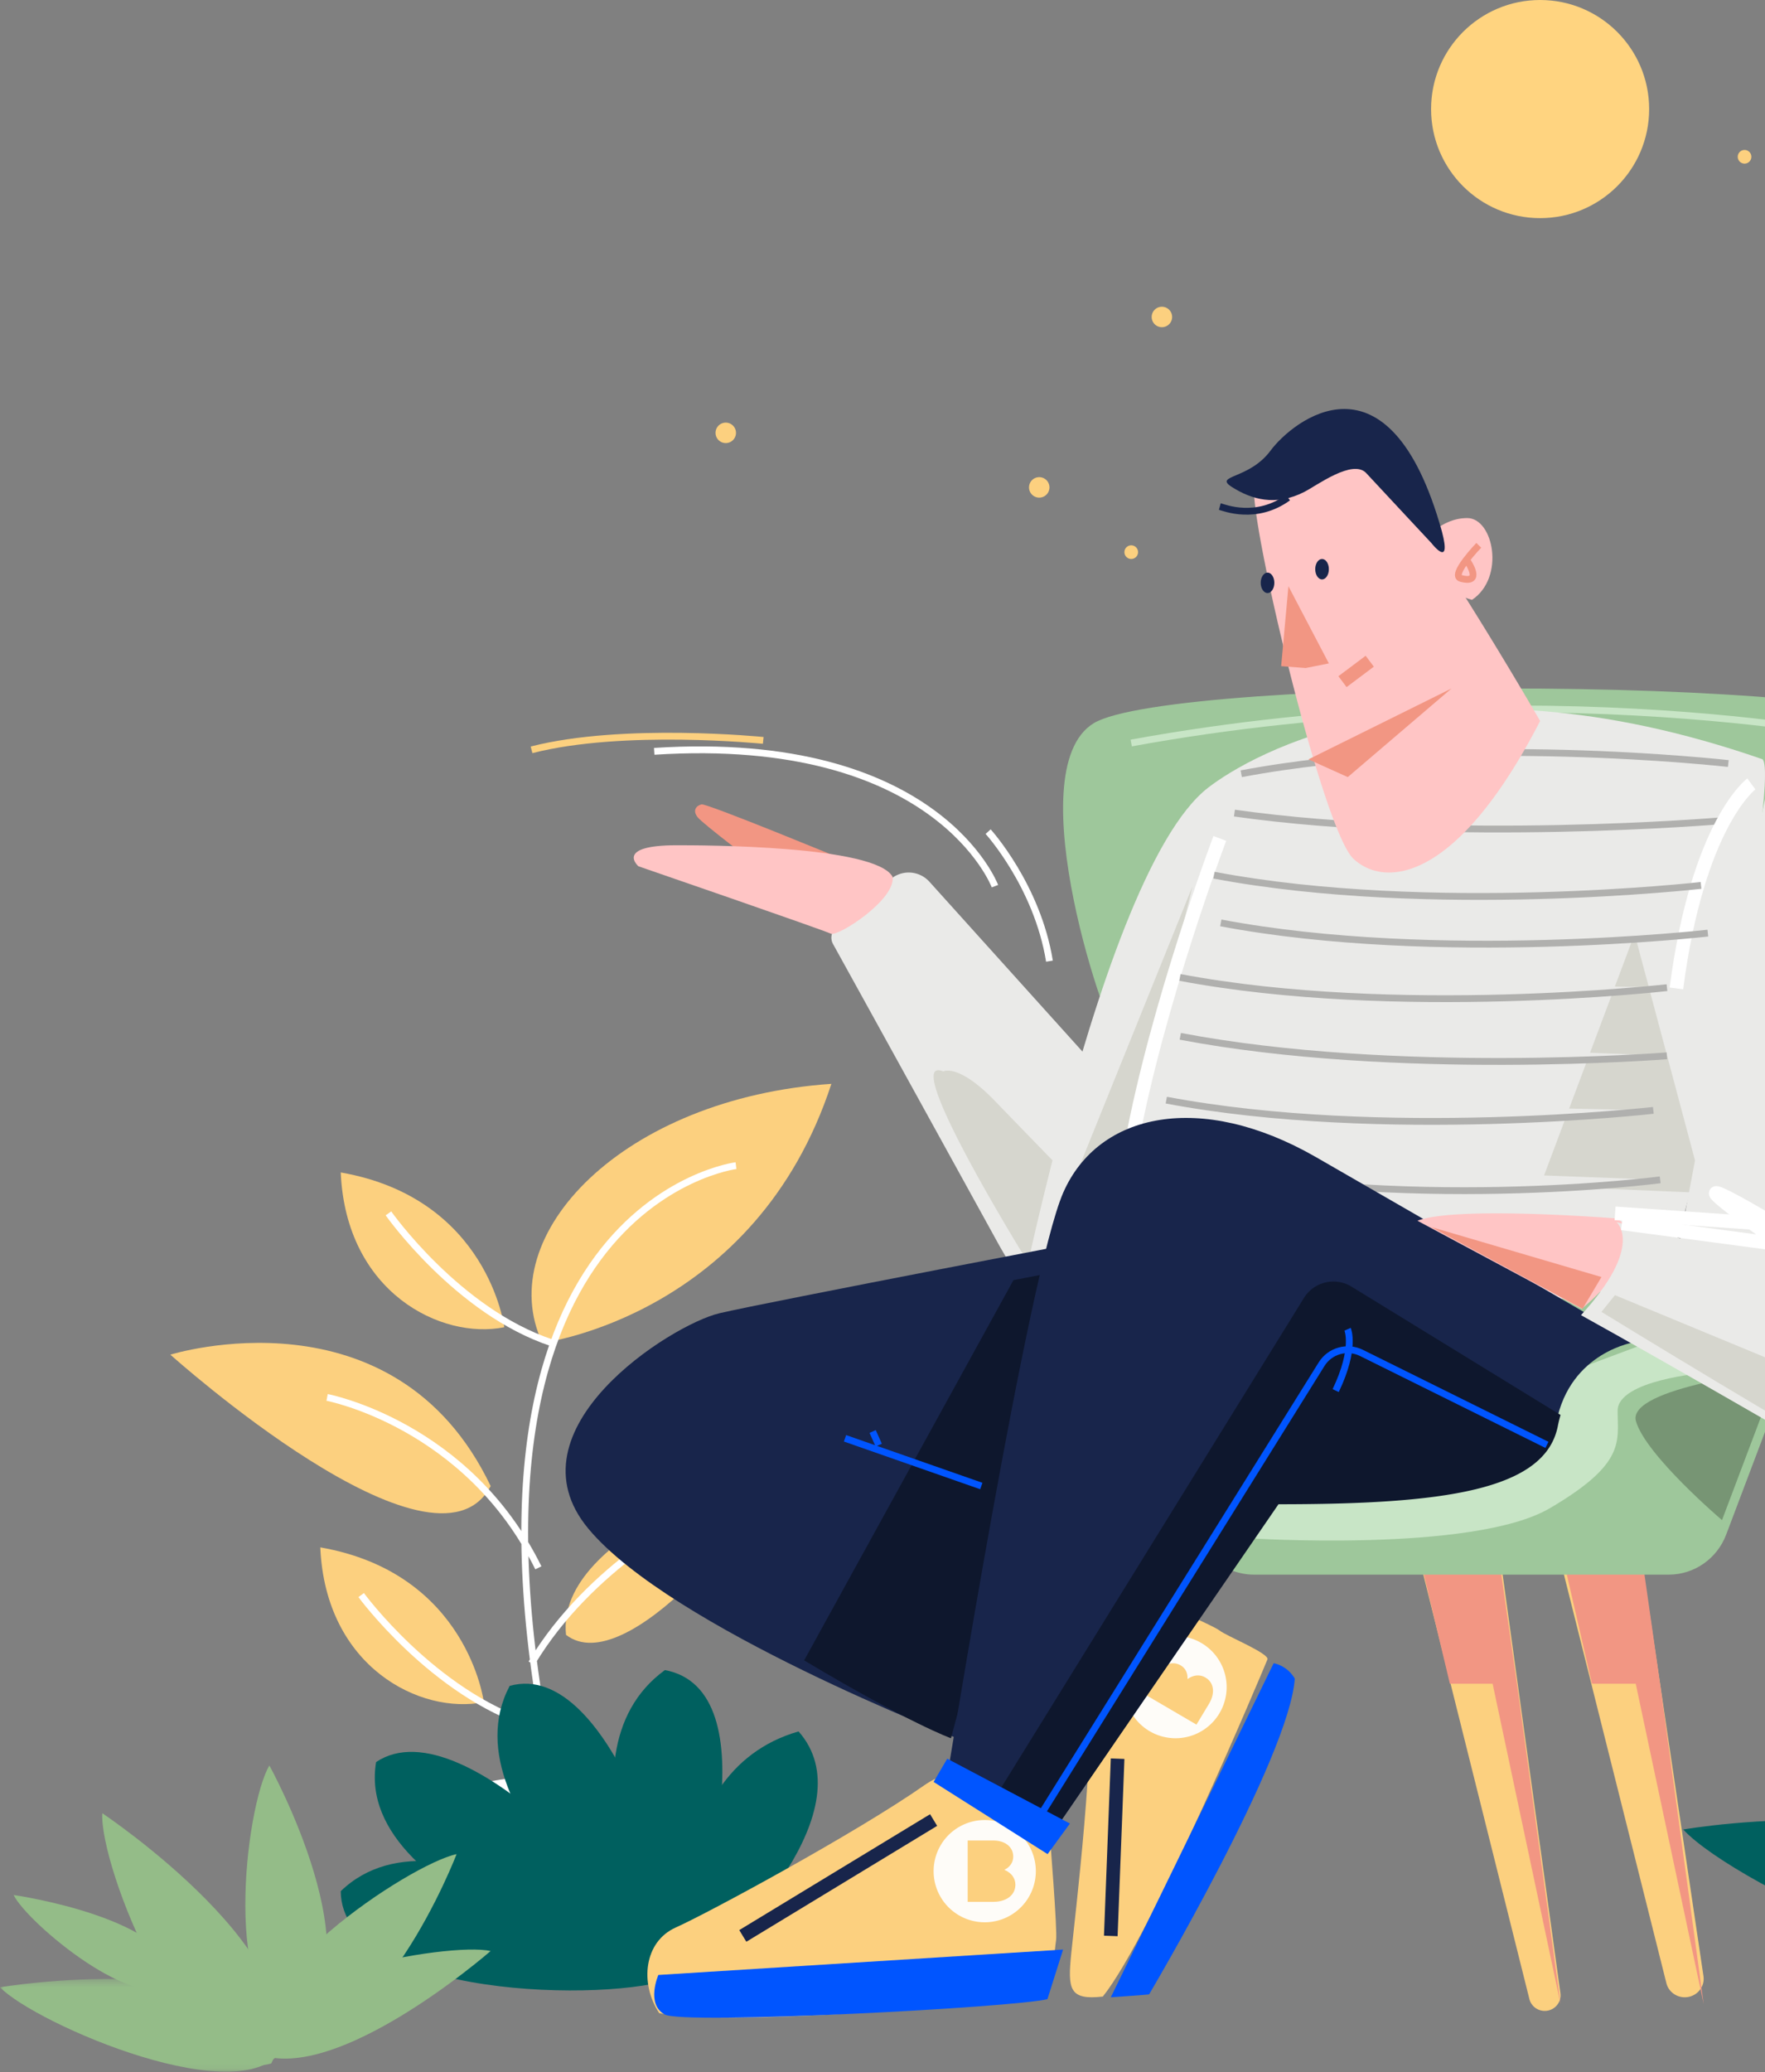 <svg xmlns="http://www.w3.org/2000/svg" xmlns:xlink="http://www.w3.org/1999/xlink" width="259" height="304" viewBox="0 0 259 304">
    <rect x="0" y="0" width="259" height="304" fill="#808080" stroke="none"/>
    <defs>
        <path id="a" d="M0 .314h41.706v13.603H0z"/>
    </defs>
    <g fill="none" fill-rule="evenodd">
        <path fill="#FFF" d="M81.5 261c-8.008 0-14.5 1.61-14.5 3h29c0-1.39-6.492-3-14.5-3"/>
        <path stroke="#FFF" d="M81.5 261c-8.008 0-14.5 1.61-14.5 3h29c0-1.39-6.492-3-14.5-3z"/>
        <path fill="#FCD07F" d="M114 215s-32.577 9.603-30.94 24.836c8.84 6.79 28.976-18.048 30.94-24.836M79.584 197s31.283-3.969 42.416-38c-30.536 2.085-49.818 22.151-42.416 38M25 198.73s32.885-10.28 47 19.276c-8.207 15.54-47-19.276-47-19.276M71 249.705S68.643 230.77 47 227c.764 17.638 14.775 24.572 24 22.705"/>
        <path stroke="#FFF" d="M108 171s-45.112 5.721-26.496 91M102 222s-15.402 7.583-24 22M48 205s20.62 3.921 31 25M53 234s10.565 14.414 25 19"/>
        <path fill="#FCD07F" d="M74 194.705S71.643 175.77 50 172c.764 17.639 14.774 24.572 24 22.705"/>
        <path stroke="#FFF" d="M57 178s10.142 14.414 24 19"/>
        <path fill="#00605F" d="M99 291s-47.364-11.356-43.81-32.507C68.302 249.724 96.39 282.068 99 291"/>
        <path fill="#00605F" d="M99.944 291s-35.15-24.706-25.155-43.68c15.02-4.175 26.1 33.802 25.155 43.68"/>
        <path fill="#00605F" d="M98.236 290s-18.077-32.324-.668-45c15.518 2.876 5.849 36.52.668 45"/>
        <path fill="#00605F" d="M100.386 291s-4.442-30.905 16.797-37c9.899 11.206-8.85 30.758-16.797 37M99 290.156s-33.518-27.683-49-12.719c.14 15.804 39.762 16.353 49 12.719"/>
        <path fill="#FCD07F" d="M154.03 268.942s1.174 14.448.939 15.705c-.235 1.256-.521 7.926-2.11 8.454-1.88.21-44.857 4.528-56.124 2.225-2.866-4.336-2.265-10.47 2.43-12.563 4.694-2.094 26.576-13.93 36.435-20.84 9.858-6.91 18.43 7.019 18.43 7.019"/>
        <path fill="#FEFCF8" d="M137 274.5a7.5 7.5 0 1 0 15 0 7.5 7.5 0 0 0-15 0"/>
        <path fill="#FCD07F" d="M165.577 233.032s12.46 5.39 13.384 6.162c.923.771 7.464 3.421 7.017 4.265-.721 1.78-16.883 40.338-24.145 49.435-4.963.57-5.151-1.115-4.641-6.268.51-5.152 3.685-30.894 2.686-42.836-1-11.941 5.699-10.758 5.699-10.758"/>
        <path fill="#FEFCF8" d="M165 247.5a7.5 7.5 0 1 0 15 0 7.5 7.5 0 0 0-15 0"/>
        <path fill="#FCD07F" d="M177.41 249.952L175.571 253 168 248.572l1.83-3.037c.867-1.439 2.25-1.913 3.43-1.223.703.411 1.055 1.137.997 2.01.84-.618 1.807-.716 2.618-.241 1.266.74 1.491 2.283.534 3.871"/>
        <path fill="#EAEAE8" d="M122.654 136.111l7.977-7.082a4.095 4.095 0 0 1 5.75.317L179 176.631s-12.593 41.982-32.741 5.403c-15.82-28.72-22.065-40.015-24.018-43.543a1.927 1.927 0 0 1 .413-2.38"/>
        <path fill="#D6D6CE" d="M138.409 157.179s2.211-1.237 7.584 4.328A3902.397 3902.397 0 0 0 158 173.872l-3.488 10.462-3.78.666s-18.959-30.603-12.323-27.821"/>
        <path fill="#9EC79B" d="M274.795 156s17.2-37.767 12.34-47.53c-4.86-9.763-115.238-9.31-126.64-2.374-11.401 6.937 2.295 46.692 3.864 46.668 1.57-.024 110.436 3.236 110.436 3.236"/>
        <path stroke="#C8E5C6" d="M276 108.675S226.605 97.943 166 109"/>
        <path fill="#EAEAE8" d="M146 209s14.142-80.193 31.286-93.449c6.104-4.72 33.371-20.843 81.343-4.169 2.781 2.432-10.776 74.69-17.38 82.68C234.642 202.052 146 209 146 209"/>
        <path fill="#D6D6CE" d="M226 173.987L239.867 137 250 175z"/>
        <path fill="#EAEAE8" d="M252.614 120.405s-39.706 3.375-71.471-1.125"/>
        <path stroke="#B0B0AE" d="M252.614 120.405s-39.706 3.375-71.471-1.125"/>
        <path fill="#EAEAE8" d="M253.614 112.01s-39.706-4.5-71.471 1.5"/>
        <path stroke="#B0B0AE" d="M253.614 112.01s-39.706-4.5-71.471 1.5"/>
        <path fill="#EAEAE8" d="M243.62 173.082s-38.065 5-72.48-2.727"/>
        <path stroke="#B0B0AE" d="M243.62 173.082s-38.065 5-72.48-2.727"/>
        <path fill="#D6D6CE" d="M175 130l-21 52 9.11-2.989z"/>
        <path stroke="#FFF" stroke-width="2" d="M179 123s-9.1 23.947-13 45"/>
        <path fill="#00605F" d="M247 268.389s45.556-7.993 56 14.37c-4.287 14.979-48.376-6.07-56-14.37"/>
        <path fill="#FCD07F" d="M219.417 223.148l9.561 69.249c.19 1.377-.893 2.603-2.3 2.603a2.316 2.316 0 0 1-2.254-1.744l-17.355-69.413c-.366-1.466.776-2.875 2.304-2.842l7.793.164a2.311 2.311 0 0 1 2.25 1.983M240.254 224.462l9.717 65.438c.242 1.635-1.055 3.1-2.746 3.1-1.279 0-2.391-.853-2.695-2.066l-16.449-65.578c-.434-1.731.93-3.393 2.754-3.355l6.732.14c1.356.028 2.492 1.01 2.687 2.321"/>
        <path fill="#F29683" d="M233.604 247H243l-2.726-20H229zM212.756 247H222l-2.816-20H208z"/>
        <path fill="#F29683" d="M229 294l-6.336-46.564L219.888 228H215zM250 294l-6.336-46.564L240.888 228H236z"/>
        <path fill="#9EC79B" d="M184.027 231h60.852c3.737 0 7.087-2.338 8.427-5.88l10.08-26.663c2.518-6.659-3.09-13.558-10.005-12.31l-70.62 12.744c-4.232.763-7.347 4.451-7.445 8.814l-.314 13.92c-.116 5.143 3.959 9.375 9.025 9.375"/>
        <path fill="#779574" d="M252.691 223s-11.171-9.494-12.623-14.496C238.616 203.5 261 201 261 201l-8.309 22z"/>
        <path fill="#C8E5C6" d="M183 225.652s33.193 2.185 44.418-4.392c11.225-6.577 9.954-9.8 9.954-14.3 0-4.501 12.628-5.54 12.628-5.54l-8.284-4.42-50.648 18.96-8.068 9.692z"/>
        <path fill="#18254B" d="M165 181s-52.299 9.984-59.411 11.648c-7.113 1.665-31.38 17.057-19.246 31.617C98.476 238.825 140.449 255 140.449 255L165 181z"/>
        <path fill="#0E172D" d="M148.716 187.796L118 243.578C133.625 252.91 139.548 255 139.548 255L158 186l-9.284 1.796"/>
        <path fill="#18254B" d="M139 260.63s11.847-73.834 17.015-85.658c5.168-11.823 20.242-14.888 37.04-5.254C209.852 179.35 240 196.867 240 196.867s-9.594 1.347-11.629 11.823c-1.832 9.43-16.728 11.385-40.485 11.385L153.73 270 139 260.63z"/>
        <path fill="#0E172D" d="M191.36 190.38L145 265.35s.358.584.983 1.56l7.04 4.09 34.585-50.326c24.055 0 39.137-1.97 40.992-11.477.11-.568.248-1.104.4-1.62l-30.668-18.824a5.094 5.094 0 0 0-6.972 1.628"/>
        <path fill="#FFC5C5" d="M226 105.768s-22.905-39.707-28.713-41.362c-5.807-1.655-12.259 1.985-13.227 6.618s10.001 50.627 14.518 54.929c4.517 4.302 15.162 3.64 27.422-20.185M237.404 178.76s-23.69-1.908-29.404.322A34091.548 34091.548 0 0 1 232.103 192s10.891-8.654 5.301-13.24"/>
        <path stroke="#05F" d="M151 269l42.935-68.878c1.225-1.968 3.763-2.684 5.85-1.65L227 211.962M144 218l-20-7M128.054 210l.892 2"/>
        <path fill="#EAEAE8" d="M237.21 179.289s4.167 3.41-5.21 13.644c13.545 7.504 34.037 19.442 38.899 22.17 4.862 2.73 21.88 5.8 23.964-16.372 2.085-22.17-20.144-82.026-35.426-83.731-6.598 32.745-12.85 66.677-12.85 66.677l-9.377-2.388z"/>
        <path stroke="#FFF" stroke-width="2" d="M238 179.461c6.269.838 34 4.539 34 4.539l-10.978-1.754c-21.63-15.402 1.418-1.46 1.418-1.46M257 115s-7.857 5.79-11 30"/>
        <path fill="#F29683" d="M124 126.19s-20.265-8.367-21.053-8.187c-.788.18-1.357.9-.57 1.89.789.99 8.886 7.107 8.886 7.107l12.737-.81z"/>
        <path fill="#FFC5C5" d="M99.304 124c3.612 0 29.12 0 31.674 4.622.51 3.338-8.046 8.858-9.068 8.345-1.022-.514-28.226-9.886-28.226-9.886S90.108 124 99.304 124"/>
        <path fill="#18254B" d="M193 83.5c0 .828.448 1.5 1 1.5s1-.672 1-1.5-.448-1.5-1-1.5-1 .672-1 1.5M185 85.5c0 .828.448 1.5 1 1.5s1-.672 1-1.5-.448-1.5-1-1.5-1 .672-1 1.5"/>
        <path fill="#F29683" d="M195 97.318l-3.4.682-3.6-.273L189.067 86z"/>
        <path fill="#FFC5C5" d="M209 79.273S211.452 76 215.304 76c3.852 0 5.603 8.727.7 12-5.603-1.455-7.004-8.727-7.004-8.727"/>
        <path stroke="#FFF" stroke-width="2" d="M237 178l29 2"/>
        <path fill="#18254B" d="M210.048 79.667s-7.337-7.858-9.558-10.257c-1.982-2.14-7.28 1.835-9.118 2.765-4.228 2.14-7.752 1.07-10.571-.713-2.82-1.785 2.466-1.07 5.637-5.352 3.172-4.281 17.4-15.966 25.152 11.862 1.486 5.62-1.542 1.695-1.542 1.695"/>
        <path fill="#05F" d="M96.607 289.728L156 286l-2.298 7.278c-5.126 1.242-53.391 3.777-56.171 2.243-2.78-1.533-.924-5.793-.924-5.793"/>
        <path fill="#EAEAE8" d="M250.614 136.89s-39.706 4.5-71.471-1.5"/>
        <path stroke="#B0B0AE" d="M250.614 136.89s-39.706 4.5-71.471-1.5"/>
        <path fill="#EAEAE8" d="M249.614 129.89s-39.706 4.5-71.471-1.5"/>
        <path stroke="#B0B0AE" d="M249.614 129.89s-39.706 4.5-71.471-1.5"/>
        <path fill="#EAEAE8" d="M244.614 144.89s-39.706 4.5-71.471-1.5"/>
        <path stroke="#B0B0AE" d="M244.614 144.89s-39.706 4.5-71.471-1.5"/>
        <path fill="#EAEAE8" d="M244.604 154.889s-39.815 3.15-71.407-2.861"/>
        <path stroke="#B0B0AE" d="M244.604 154.889s-39.815 3.15-71.407-2.861"/>
        <path fill="#EAEAE8" d="M242.614 162.89s-39.706 4.5-71.471-1.5"/>
        <path stroke="#B0B0AE" d="M242.614 162.89s-39.706 4.5-71.471-1.5"/>
        <path fill="#D6D6CE" d="M236.981 190L288 211.11s-4.953 5.89-11.393 5.89C266.206 211.6 235 192.454 235 192.454l1.981-2.454z"/>
        <path stroke="#F29683" d="M215.369 82.38s2.316 3.363-.997 2.469C212.741 84.407 217 80 217 80"/>
        <path fill="#F29683" d="M210 180l25 7.34-2.77 4.66z"/>
        <path stroke="#18254B" d="M179 74.312c.69.188 5.345 2.063 10-1.312M200 65.87s2 .125 2-.375-2-.625-2 .375z"/>
        <path fill="#05F" d="M186.899 244L163 293c5.016-.337 5.622-.424 5.622-.424S189.21 257.814 190 246.248c-1.185-1.994-3.101-2.248-3.101-2.248"/>
        <path fill="#F29683" d="M213 101l-21 10.4 5.775 2.6z"/>
        <path stroke="#05F" d="M197.747 195s1.233 2.778-1.747 9"/>
        <path stroke="#18254B" stroke-width="2" d="M137 267l-28 17M163 284l1-26"/>
        <path fill="#FCD07F" d="M172 46.5a1.5 1.5 0 1 1-3 0 1.5 1.5 0 0 1 3 0M154 71.5a1.5 1.5 0 1 1-3 0 1.5 1.5 0 0 1 3 0M167 81a1 1 0 1 1-2 0 1 1 0 0 1 2 0M257 23a1 1 0 1 1-2 0 1 1 0 0 1 2 0M108 63.5a1.5 1.5 0 1 1-3 0 1.5 1.5 0 0 1 3 0"/>
        <path stroke="#FFF" d="M146 130s-8.421-22.452-50-19.779"/>
        <path stroke="#FCD07F" d="M112 108.617S91.442 106.543 78 110"/>
        <path stroke="#FFF" d="M145 122s7.2 7.917 9 19"/>
        <path fill="#94BC88" d="M15.012 266s32.55 21.733 24.793 36.709c-12.492 3.707-25.249-29.05-24.793-36.709"/>
        <g transform="translate(0 290)">
            <mask id="b" fill="#fff">
                <use xlink:href="#a"/>
            </mask>
            <path fill="#94BC88" d="M0 1.532s36.123-6.01 41.706 8.673C36.326 20.432 5.101 6.852 0 1.532" mask="url(#b)"/>
        </g>
        <path fill="#94BC88" d="M39.53 259s16.078 29.012 3.931 38c-11.142-1.628-7.443-32.123-3.932-38"/>
        <path fill="#94BC88" d="M67 272s-11.519 30.136-26.99 27.88C33.543 291.257 59.965 273.523 67 272"/>
        <path fill="#94BC88" d="M72 286.212s-25.21 22.002-35.997 14.059C35.64 290.213 65.717 284.837 72 286.212M2 278s23.813 3.376 24 12.957c-5.635 4.913-22.018-8.9-24-12.957"/>
        <path fill="#05F" d="M137 261.41L153.727 272l3.273-4.488L139 258z"/>
        <path stroke="#F29683" stroke-width="2" d="M197 100l4-3"/>
        <path fill="#FCD07F" d="M145.756 279H142v-9h3.743c1.773 0 2.942.965 2.942 2.366 0 .836-.473 1.53-1.3 1.941 1.01.412 1.615 1.209 1.615 2.173 0 1.504-1.287 2.52-3.244 2.52"/>
        <path fill="#FFD480" d="M242 16c0 8.837-7.163 16-16 16s-16-7.163-16-16 7.163-16 16-16 16 7.163 16 16"/>
    </g>
</svg>
